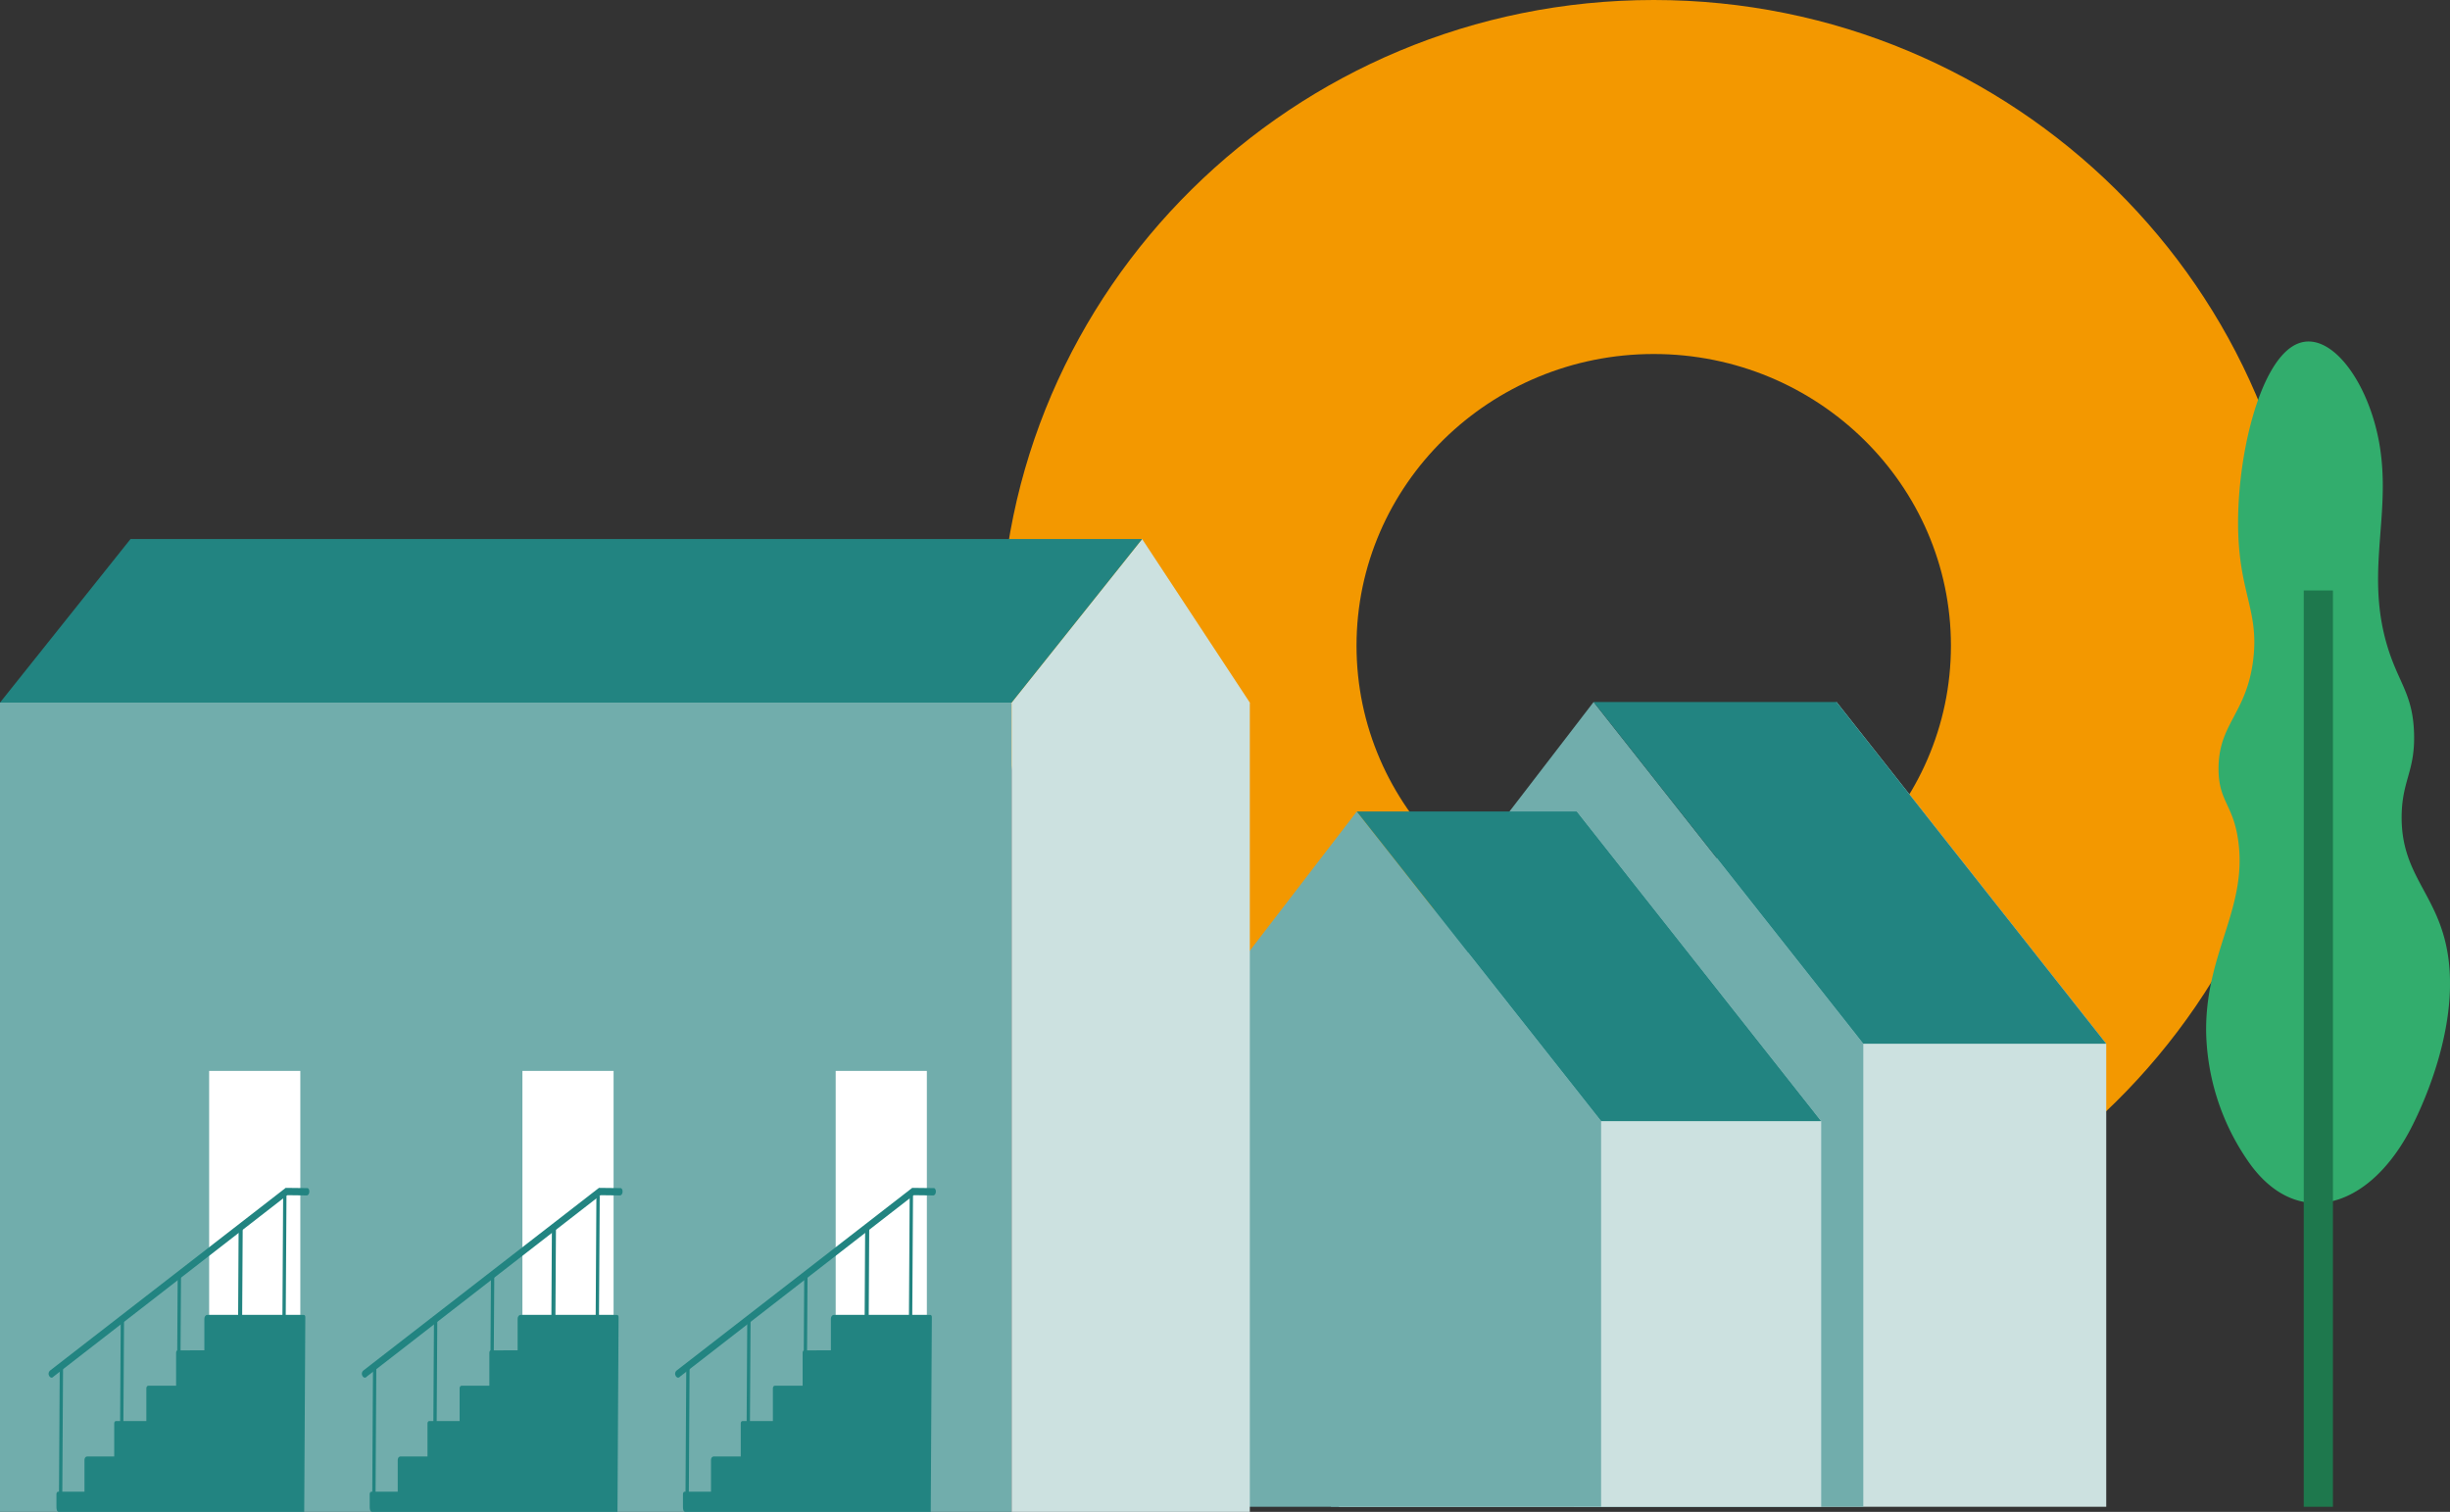 <svg xmlns="http://www.w3.org/2000/svg" xmlns:xlink="http://www.w3.org/1999/xlink" width="481.248" height="297" viewBox="0 0 481.248 297">
  <rect x="0" y="0" width="481.248" height="297" fill="#333333" stroke="none"/>
  <defs>
    <clipPath id="clip-path">
      <path id="Path_354" data-name="Path 354" d="M0,76.861H210.845v-190.78H0Z" transform="translate(0 113.919)" fill="none"/>
    </clipPath>
    <clipPath id="clip-path-3">
      <path id="Path_363" data-name="Path 363" d="M0,100.744H245.5V-90.369H0Z" transform="translate(0 90.369)" fill="none"/>
    </clipPath>
    <clipPath id="clip-path-7">
      <path id="Path_395" data-name="Path 395" d="M0,145.192H47.9V-83.723H0Z" transform="translate(0 83.723)" fill="none"/>
    </clipPath>
  </defs>
  <g id="Group_553" data-name="Group 553" transform="translate(-1285.655 -1637)">
    <path id="Path_397" data-name="Path 397" d="M877.883,588.951c-70.8,0-128.395,56.9-128.395,126.842s57.6,126.844,128.395,126.844,128.393-56.9,128.393-126.844S948.679,588.951,877.883,588.951Zm0,184.143c-32.192,0-58.382-25.7-58.382-57.3s26.19-57.3,58.382-57.3,58.378,25.7,58.378,57.3S910.073,773.094,877.883,773.094Z" transform="translate(732.612 1048.049)" fill="#f39800"/>
    <g id="Group_470" data-name="Group 470" transform="translate(1491.155 1742.22)">
      <g id="Group_464" data-name="Group 464" transform="translate(0 0)" clip-path="url(#clip-path)">
        <g id="Group_462" data-name="Group 462" transform="translate(103.654 32.684)">
          <path id="Path_352" data-name="Path 352" d="M42.129,90.226-62.441,42.27V-66.589q25.8-33.571,51.594-67.139Q15.64-100.159,42.129-66.589Z" transform="translate(62.441 133.728)" fill="#cce1e0"/>
        </g>
        <g id="Group_463" data-name="Group 463" transform="translate(55.934 32.684)">
          <path id="Path_353" data-name="Path 353" d="M42.129,82.5-62.441,53.725V-55.135q25.8-33.571,51.594-67.139Q15.64-88.705,42.129-55.135Z" transform="translate(62.441 122.274)" fill="#71adac"/>
        </g>
      </g>
      <g id="Group_465" data-name="Group 465" transform="translate(107.528 32.683)">
        <path id="Path_355" data-name="Path 355" d="M0,0H47.721L100.7,67.139H52.976Z" fill="#228481"/>
      </g>
      <path id="Path_356" data-name="Path 356" d="M64.528-21.058H49.888V-47.19h14.64Zm-12.25-2.884h9.857V-44.306H52.278Z" transform="translate(33.66 158.941)" fill="#a5e0ce"/>
      <path id="Path_357" data-name="Path 357" d="M86.04-21.058H71.4V-47.19H86.04ZM73.791-23.942H83.65V-44.306H73.791Z" transform="translate(48.174 158.941)" fill="#a5e0ce"/>
      <g id="Group_468" data-name="Group 468" transform="translate(0 0)" clip-path="url(#clip-path)">
        <g id="Group_466" data-name="Group 466" transform="translate(57.5 54.201)">
          <path id="Path_358" data-name="Path 358" d="M38.166,81.74-56.568,38.295V-60.327Q-33.2-90.74-9.827-121.15q24,30.411,47.994,60.823Z" transform="translate(56.568 121.15)" fill="#cce1e0"/>
        </g>
        <g id="Group_467" data-name="Group 467" transform="translate(14.268 54.202)">
          <path id="Path_359" data-name="Path 359" d="M38.166,74.739-56.568,48.672V-49.95Q-33.2-80.363-9.827-110.773q24,30.411,47.994,60.823Z" transform="translate(56.568 110.773)" fill="#71adac"/>
        </g>
      </g>
      <g id="Group_469" data-name="Group 469" transform="translate(61.009 54.201)">
        <path id="Path_361" data-name="Path 361" d="M0,0H43.232L91.224,60.823H47.994Z" transform="translate(0)" fill="#228481"/>
      </g>
    </g>
    <g id="Group_498" data-name="Group 498" transform="translate(1285.655 1742.887)">
      <g id="Group_472" data-name="Group 472" transform="translate(0 0)" clip-path="url(#clip-path-3)">
        <g id="Group_471" data-name="Group 471" transform="translate(198.707 0)">
          <path id="Path_362" data-name="Path 362" d="M13.516,0,34.668,32.135C32.651,34.759,24.961,44.126,13,44.959c-14.133.983-23.487-10.705-25.126-12.824Q.7,16.067,13.516,0" transform="translate(12.124)" fill="#cce1e0"/>
        </g>
      </g>
      <path id="Path_364" data-name="Path 364" d="M0,83.8H198.708V-75.174H0Z" transform="translate(0 107.309)" fill="#71adac"/>
      <path id="Path_365" data-name="Path 365" d="M93.96,83.8h46.792V-75.174H93.96Z" transform="translate(104.748 107.309)" fill="#cce1e0"/>
      <g id="Group_473" data-name="Group 473" transform="translate(0 0)">
        <path id="Path_366" data-name="Path 366" d="M13.516,0l-25.64,32.135H186.583L212.223,0Z" transform="translate(12.124)" fill="#228481"/>
      </g>
      <path id="Path_367" data-name="Path 367" d="M37.334,6.975H19.426V-40.961H37.334Z" transform="translate(21.657 145.45)" fill="#fff"/>
      <path id="Path_368" data-name="Path 368" d="M66.431,6.975H48.523V-40.961H66.431Z" transform="translate(54.094 145.45)" fill="#fff"/>
      <path id="Path_369" data-name="Path 369" d="M95.528,6.975H77.62V-40.961H95.528Z" transform="translate(86.532 145.45)" fill="#fff"/>
      <g id="Group_474" data-name="Group 474" transform="translate(134.649 161.9)">
        <path id="Path_370" data-name="Path 370" d="M0,13.869l.651.008L.81-12.433l-.651-.008Z" transform="translate(0 12.441)" fill="#228481"/>
      </g>
      <g id="Group_475" data-name="Group 475" transform="translate(146.656 152.681)">
        <path id="Path_371" data-name="Path 371" d="M0,11.34l.651.008L.78-10.164l-.651-.008Z" transform="translate(0 10.172)" fill="#228481"/>
      </g>
      <g id="Group_476" data-name="Group 476" transform="translate(157.876 144.225)">
        <path id="Path_372" data-name="Path 372" d="M0,8.455l.651.008.1-16.041L.1-7.584Z" transform="translate(0 7.584)" fill="#228481"/>
      </g>
      <g id="Group_477" data-name="Group 477" transform="translate(169.84 135.31)">
        <path id="Path_373" data-name="Path 373" d="M0,9.32l.8.008L.9-8.352l-.8-.008Z" transform="translate(0 8.36)" fill="#228481"/>
      </g>
      <g id="Group_478" data-name="Group 478" transform="translate(178.54 129.013)">
        <path id="Path_374" data-name="Path 374" d="M0,12.714l.651.008L.8-11.4.144-11.4Z" transform="translate(0 11.405)" fill="#228481"/>
      </g>
      <g id="Group_481" data-name="Group 481" transform="translate(0 0)" clip-path="url(#clip-path-3)">
        <g id="Group_479" data-name="Group 479" transform="translate(132.611 127.466)">
          <path id="Path_375" data-name="Path 375" d="M.223,18.863,46.376-16.92l4.2.047c.577-.057.626,1.383-.066,1.436l-3.83-.044L.785,20.14c-.6.759-1.535-.634-.563-1.277" transform="translate(0.2 16.92)" fill="#228481"/>
        </g>
        <g id="Group_480" data-name="Group 480" transform="translate(134.154 152.426)">
          <path id="Path_376" data-name="Path 376" d="M2.9,18.3V12.076c0-.376.222-.683.5-.683H8.745V4.885c0-.252.15-.457.334-.457h5.979V-2.015c0-.271.161-.491.357-.491H20.9V-9.022c0-.241.144-.438.319-.438H26.45v-6.192c0-.423.25-.766.558-.766H45.991c.159,0,.288.178.288.4l-.214,38.289-48.08,0c-.59.08-.59-.658-.59-1.049V18.771c0-.26.152-.469.343-.469Z" transform="translate(2.605 16.417)" fill="#228481"/>
        </g>
      </g>
      <g id="Group_482" data-name="Group 482" transform="translate(73.115 161.9)">
        <path id="Path_378" data-name="Path 378" d="M0,13.869l.651.008L.81-12.433l-.651-.008Z" transform="translate(0 12.441)" fill="#228481"/>
      </g>
      <g id="Group_483" data-name="Group 483" transform="translate(85.121 152.681)">
        <path id="Path_379" data-name="Path 379" d="M0,11.34l.651.008L.78-10.164l-.651-.008Z" transform="translate(0 10.172)" fill="#228481"/>
      </g>
      <g id="Group_484" data-name="Group 484" transform="translate(96.341 144.225)">
        <path id="Path_380" data-name="Path 380" d="M0,8.455l.651.008.1-16.041L.1-7.584Z" transform="translate(0 7.584)" fill="#228481"/>
      </g>
      <g id="Group_485" data-name="Group 485" transform="translate(108.307 135.31)">
        <path id="Path_381" data-name="Path 381" d="M0,9.32l.793.008L.9-8.352l-.8-.008Z" transform="translate(0 8.36)" fill="#228481"/>
      </g>
      <g id="Group_486" data-name="Group 486" transform="translate(117.005 129.013)">
        <path id="Path_382" data-name="Path 382" d="M0,12.714l.651.008L.8-11.4.144-11.4Z" transform="translate(0 11.405)" fill="#228481"/>
      </g>
      <g id="Group_489" data-name="Group 489" transform="translate(0 0)" clip-path="url(#clip-path-3)">
        <g id="Group_487" data-name="Group 487" transform="translate(71.077 127.466)">
          <path id="Path_383" data-name="Path 383" d="M.223,18.863,46.376-16.92l4.2.047c.577-.057.626,1.383-.066,1.436l-3.83-.044L.785,20.14c-.6.759-1.535-.634-.563-1.277" transform="translate(0.2 16.92)" fill="#228481"/>
        </g>
        <g id="Group_488" data-name="Group 488" transform="translate(72.621 152.426)">
          <path id="Path_384" data-name="Path 384" d="M2.9,18.3V12.076c0-.376.222-.683.5-.683H8.745V4.885c0-.252.15-.457.336-.457h5.976V-2.015c0-.271.161-.491.357-.491H20.9V-9.022c0-.241.144-.438.319-.438H26.45v-6.192c0-.423.25-.766.558-.766H45.991c.159,0,.288.178.288.4l-.214,38.289-48.08,0c-.59.08-.59-.658-.59-1.049V18.771c0-.26.152-.469.343-.469Z" transform="translate(2.605 16.417)" fill="#228481"/>
        </g>
      </g>
      <g id="Group_490" data-name="Group 490" transform="translate(11.58 161.9)">
        <path id="Path_386" data-name="Path 386" d="M0,13.869l.653.008L.81-12.433l-.649-.008Z" transform="translate(0 12.441)" fill="#228481"/>
      </g>
      <g id="Group_491" data-name="Group 491" transform="translate(23.588 152.681)">
        <path id="Path_387" data-name="Path 387" d="M0,11.34l.651.008L.78-10.164l-.651-.008Z" transform="translate(0 10.172)" fill="#228481"/>
      </g>
      <g id="Group_492" data-name="Group 492" transform="translate(34.806 144.225)">
        <path id="Path_388" data-name="Path 388" d="M0,8.455l.653.008.1-16.041L.1-7.584Z" transform="translate(0 7.584)" fill="#228481"/>
      </g>
      <g id="Group_493" data-name="Group 493" transform="translate(46.773 135.31)">
        <path id="Path_389" data-name="Path 389" d="M0,9.32l.793.008L.9-8.352l-.8-.008Z" transform="translate(0 8.36)" fill="#228481"/>
      </g>
      <g id="Group_494" data-name="Group 494" transform="translate(55.473 129.013)">
        <path id="Path_390" data-name="Path 390" d="M0,12.714l.651.008L.8-11.4.144-11.4Z" transform="translate(0 11.405)" fill="#228481"/>
      </g>
      <g id="Group_497" data-name="Group 497" transform="translate(0 0)" clip-path="url(#clip-path-3)">
        <g id="Group_495" data-name="Group 495" transform="translate(9.543 127.466)">
          <path id="Path_391" data-name="Path 391" d="M.223,18.863,46.376-16.92l4.206.047c.575-.057.624,1.383-.068,1.436l-3.83-.044L.785,20.14c-.6.759-1.535-.634-.563-1.277" transform="translate(0.2 16.92)" fill="#228481"/>
        </g>
        <g id="Group_496" data-name="Group 496" transform="translate(11.087 152.426)">
          <path id="Path_392" data-name="Path 392" d="M2.9,18.3V12.076c0-.376.222-.683.5-.683H8.745V4.885c0-.252.15-.457.336-.457h5.976V-2.015c0-.271.161-.491.357-.491H20.9V-9.022c0-.241.144-.438.319-.438H26.45v-6.192c0-.423.25-.766.558-.766H45.991c.161,0,.29.178.288.4l-.214,38.289-48.08,0c-.59.08-.59-.658-.59-1.049V18.771c0-.26.152-.469.343-.469Z" transform="translate(2.605 16.417)" fill="#228481"/>
        </g>
      </g>
    </g>
    <g id="Group_501" data-name="Group 501" transform="translate(1719 1787.808)">
      <g id="Group_500" data-name="Group 500" transform="translate(0 -83.723)" clip-path="url(#clip-path-7)">
        <g id="Group_499" data-name="Group 499" transform="translate(0.001 0)">
          <path id="Path_394" data-name="Path 394" d="M4.936,101.706A46.2,46.2,0,0,1-2.84,77.257c-.282-15.686,8.1-24.285,6.319-37.688C2.5,32.247-.4,31.785-.412,25.307-.42,16.388,5.081,14.526,6.394,3.915,7.545-5.373,3.941-8.892,3.479-20.534,2.9-35.143,7.561-55.13,15.143-58.225,21.189-60.691,28.09-52.019,30.7-40.907,34.192-26.027,28.21-14.35,32.642.858c2.19,7.511,5.077,9.559,5.348,17.318.265,7.538-2.33,9.31-2.431,16.3C35.384,46.735,43.243,50.019,44.8,63c1.848,15.432-6.762,31.736-7.776,33.614-8.509,15.733-22.855,19.265-32.083,5.094" transform="translate(2.847 58.647)" fill="#32ad6d"/>
        </g>
      </g>
      <path id="Path_396" data-name="Path 396" d="M7.013,114.171h5.731V-65.835H7.013Z" transform="translate(12.162 31.021)" fill="#1e784d"/>
    </g>
  </g>
</svg>

